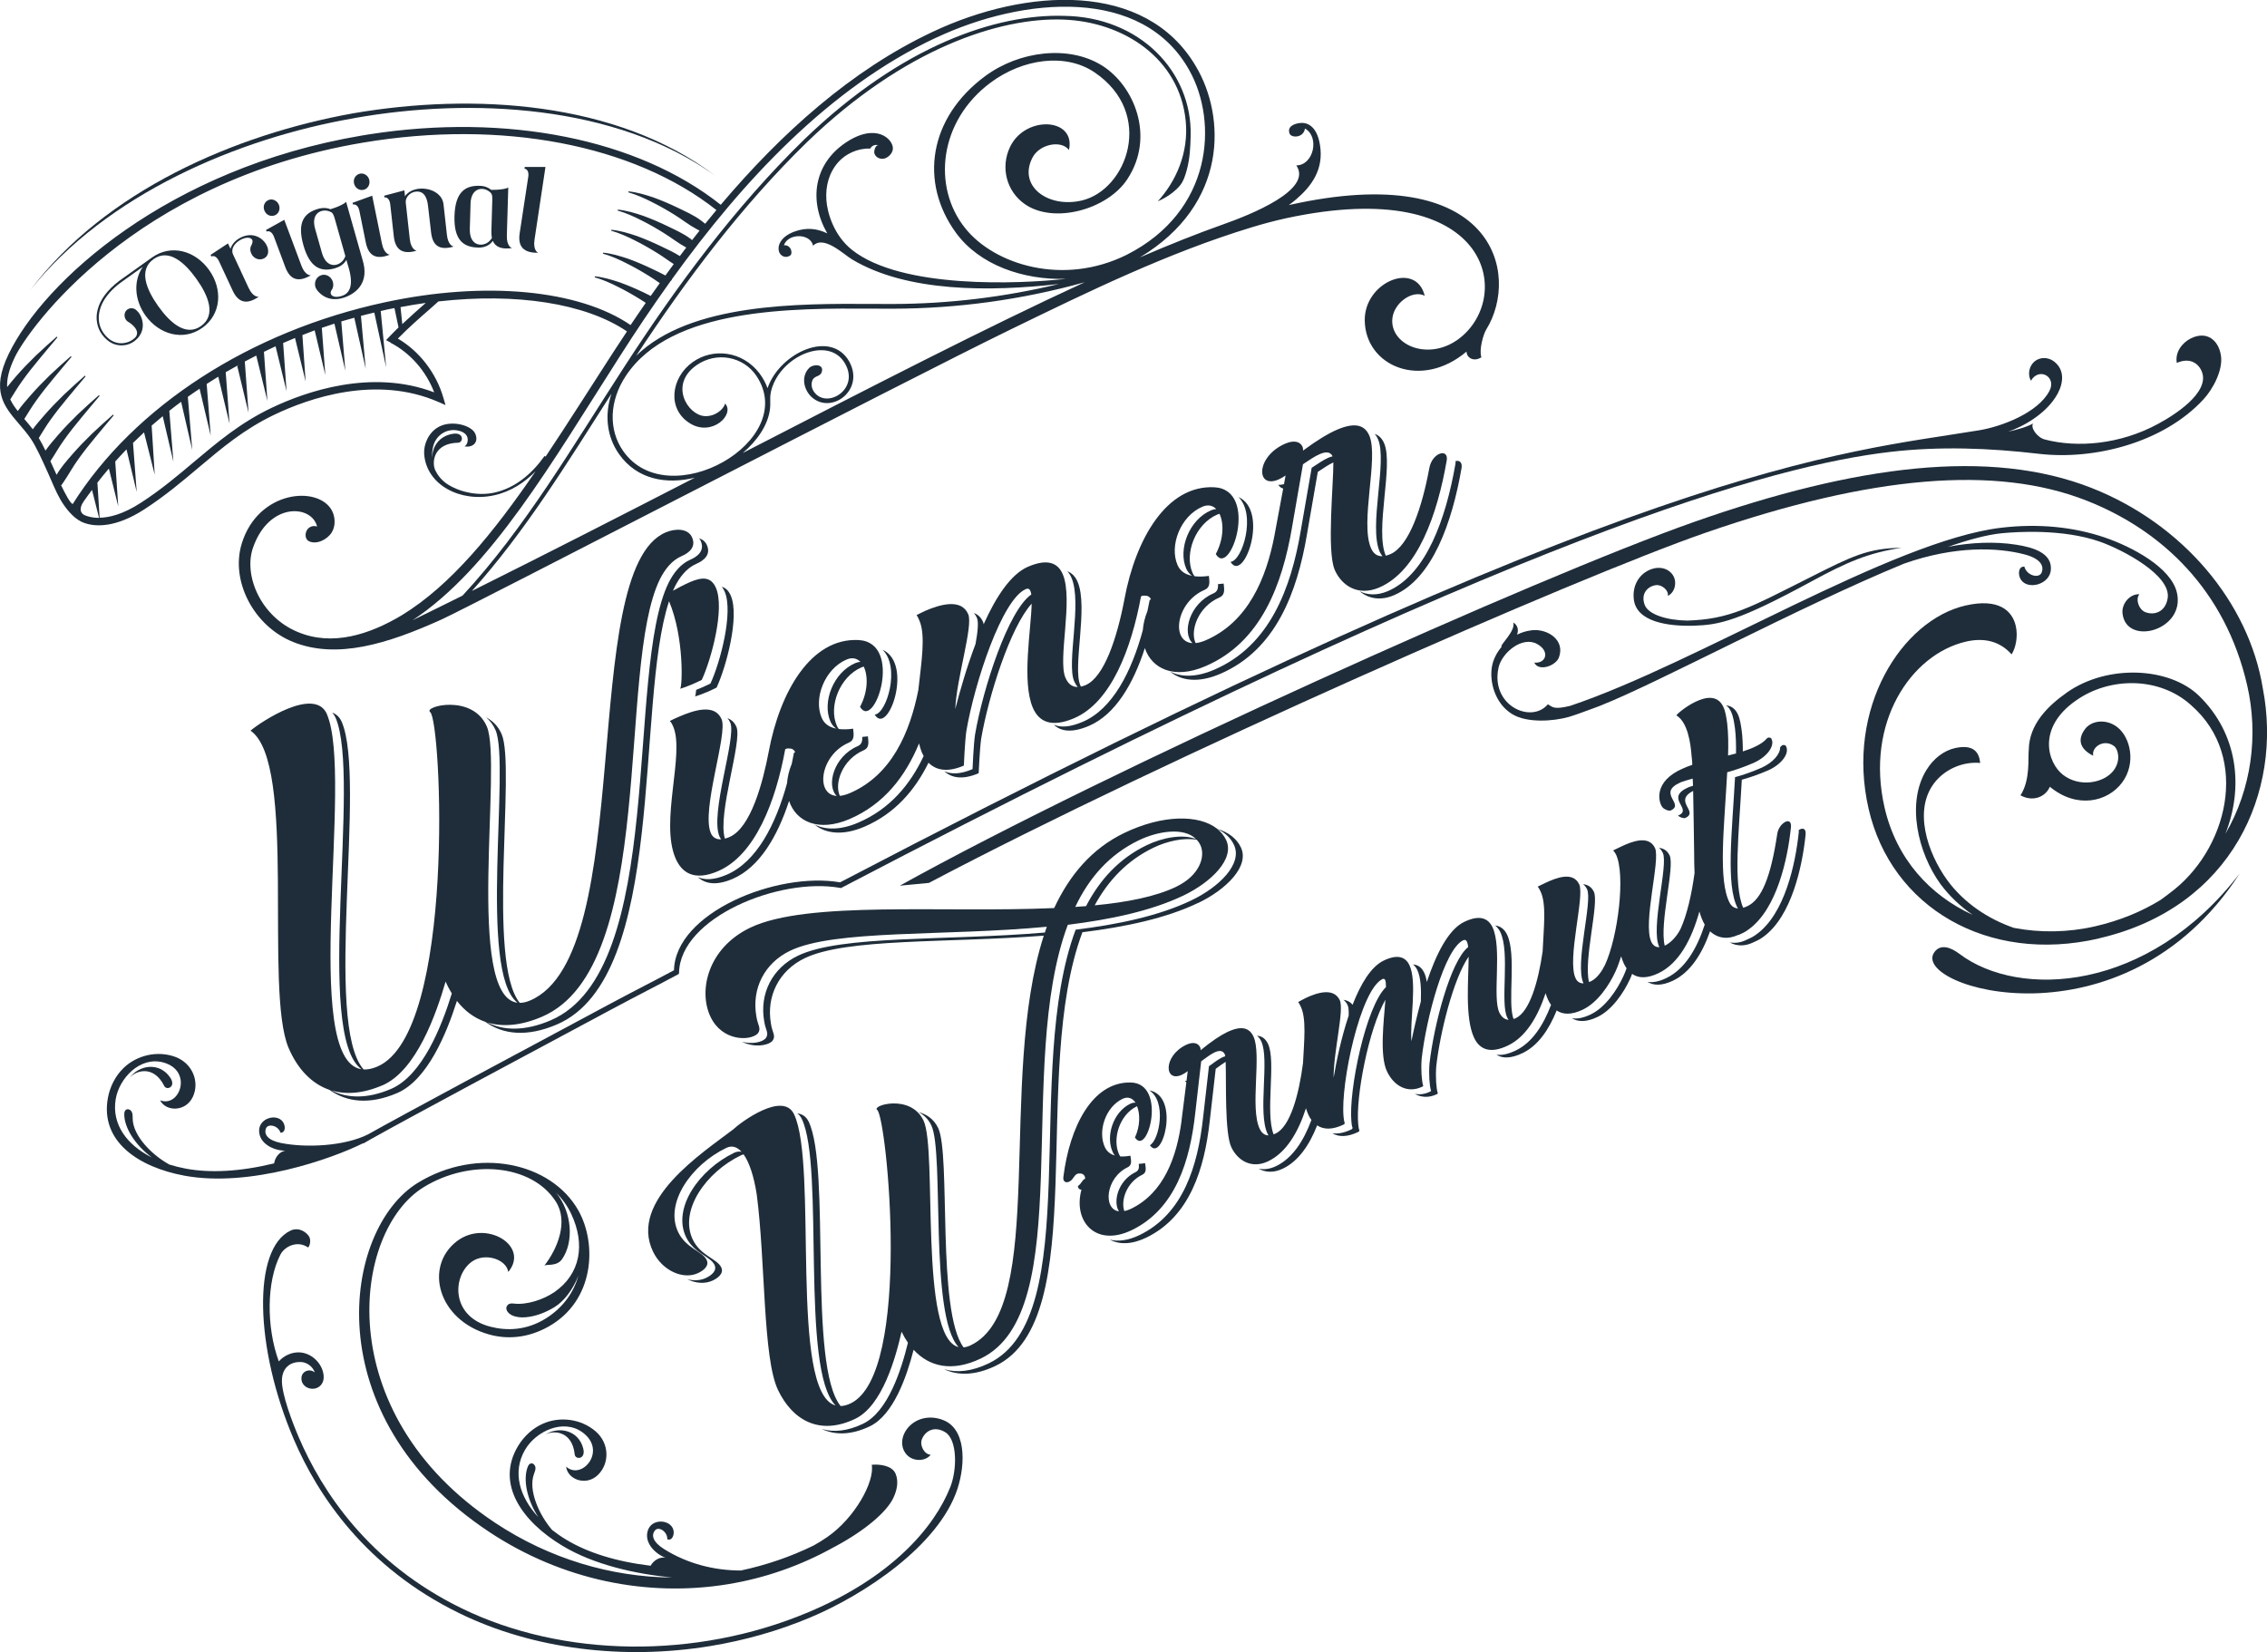 <?xml version="1.0" encoding="UTF-8"?>
<svg xmlns="http://www.w3.org/2000/svg" id="Ebene_1" viewBox="0 0 399.15 290.9">
  <defs>
    <style>.cls-1{fill:#1f2d3a;}</style>
  </defs>
  <path class="cls-1" d="M102.69,255.07c-.81-3.25-4.39-4.04-6.85-2.35,1.34-.92,4.91-.93,5.35,3.4,.1,.94,1.99,.91,1.5-1.05Z"></path>
  <path class="cls-1" d="M117.5,271.05c.84,.34,1.31-.83,1.05-1.7-.52-1.77-3.69-2.02-4.45,.05-.79,2.16,1.18,4.18,3.08,4.91-.98-.2-2.05,.39-2.63,1.4-6.14-.74-11.12-2.33-14.86-4.59-.88-.53-1.7-1.1-2.48-1.71-2.23-2.57-4.28-7-3.18-9.89,.14-.37,.3-.76,.24-1.15s-.43-.77-.81-.67c-.28,.07-.45,.35-.55,.62-.84,2.18-.16,5.7,1.86,8.83-3.29-3.59-4.6-7.91-2.34-11.83,1.88-3.26,6.69-5.57,10.1-3.12,4.47,3.22-.09,8.56-2.85,6.06,.23,2.23,3.48,3.52,5.6,1.46,2.08-2.03,2.05-5.59-.45-7.71-2.51-2.14-6.16-2.64-9.18-1.34-1.74,.75-3.34,2.15-4.43,3.95-4.04,6.71,.78,13.35,7.78,17.56,5.64,3.4,12.94,4.98,19.35,5.61-10.78-.1-21.61-3.3-31.17-9.64-29.3-19.43-25.13-51.42-12.57-59.11,8.14-4.99,19.02-4.06,23.25,2.54,2.26,3.53,.31,8.31-2.03,11.3,.29-.33,2.18,.21,3.13-1.15,2.09-2.99,1.81-8.21-1.04-11.71,1.08,1.07,1.98,2.31,2.64,3.71,2.59,5.46,1.57,10.65-2.91,13.77-1.92,1.33-4.91,2.34-7.24,2.04-.35-.05-.75-.02-1,.24-.69,.71,.12,1.55,.74,1.83,.74,.34,1.55,.41,2.35,.35,1.82-.14,3.65-.87,5.19-1.83,1.6-.99,3.19-3.03,4.15-5.5-.82,2.91-2.66,5.6-5.71,7.52-3.47,2.18-6.95,2.19-9.74,1.48-7.12-1.8-6.75-9.03-3.29-11.48,2.29-1.62,6.05-.43,6.39,1.83,3.85-4.62-3.98-9.33-9.07-5.4-5.79,4.47-3.32,13.89,5.71,16.41,3.08,.86,6.74,.7,10.48-1.41,8.08-4.56,8.53-14.55,5.23-20.42-4.79-8.5-17.8-11.31-28.3-4.86-13.2,8.11-18.16,41.06,12.57,61.44,12.81,8.49,27.82,11.56,42.08,9.22,6.45-1.06,12.74-3.24,18.61-6.51,.08-.04,.17-.08,.25-.13,5.36-2.87,9.02-6.08,10.19-8.45,.67-1.35,1.03-2.96,.45-4.35-.61-1.47-2.83-1.72-4.2-1.59,.52,2.99-2.95,9.35-7.85,12.74-.77,.53-1.56,1.02-2.37,1.47-4.12,2.02-8.43,3.47-12.82,4.41-4.72,0-9.42-1.2-13.51-3.76-2.01-1.26-2.32-2.47-1.6-3.32,.63-.74,2.21,.22,2.15,1.6Z"></path>
  <path class="cls-1" d="M165.81,249.96c-5.13-1.7-8.62,3.45-6.17,6.19,1.07,1.2,3.23,1.27,4.23,.02-1.12-.05-1.96-1.63-1.57-2.68,.53-1.46,2.18-2.51,4.16-1.27,2.09,1.31,2.09,6.53,.85,9.66-2.83,7.12-10.33,15.88-25.09,22.06-19.71,8.26-43.06,7.98-60.93-.73-16.33-7.96-24.6-20.54-28.73-30.22-.99-2.32-3.03-7.53-2.92-10.05,.08-2,1.38-3.19,3.38-3.1,1.05,.04,2.09,.85,2.41,1.85-.77-.73-2.3-.37-2.36,.98-.05,1.12,.9,1.84,1.87,1.88,1.1,.05,2-.76,2.05-1.91,.09-2.14-1.87-4.4-4.28-4.5-1.3-.05-2.68,.52-3.62,1.59-2.24-6.11-2.14-14.14,.28-18.8,.78-1.5,3.02-2.53,4.84-1.28,.16,.11,.8-1.25,.05-2.14-.64-.77-1.83-1.42-3.11-.81-6.76,3.22-6.3,20.71,.59,36.78,4.21,9.83,12.62,22.54,29.15,30.6,13.01,6.35,28.89,8.28,44.2,5.77,6-.99,11.91-2.65,17.53-5.01,9.58-4.01,22.65-12.69,25.94-22.61,1.53-4.62,1.5-10.85-2.72-12.25Z"></path>
  <path class="cls-1" d="M154.01,125.84c2.35,3.88,6.87-9,1.38-11.42,3.17,3.02,.75,11.2-1.38,11.42Z"></path>
  <path class="cls-1" d="M216.66,98.94c2.35,3.88,6.87-9,1.38-11.42,3.17,3.02,.75,11.2-1.38,11.42Z"></path>
  <path class="cls-1" d="M245.44,104.81c6.77-2.91,10.24-12.85,11.89-22.36,.18-1.04-.37-1.43-1.05-1.26,.02,.15,0,.33-.03,.54-1.65,9.51-5.11,19.45-11.89,22.36-1.89,.81-3.6,.71-4.99,.01,1.52,1.29,3.65,1.75,6.07,.71Z"></path>
  <path class="cls-1" d="M122.57,121.49c-.05,.7-.13,1.12-.22,1.15,0,0,1.38-.34,3.82-1.56,1.69-3.63,4.08-12.51,2.5-16.19-.39-.9-.92-1.38-1.58-1.56,.19,.23,.35,.5,.5,.84,1.58,3.68-.81,12.56-2.5,16.19-1.04,.52-1.89,.88-2.52,1.12Z"></path>
  <path class="cls-1" d="M57.58,125.78c-2.14-4.98-11.65,1.33-13.47,2.88,8.26,5.68,2.35,45.72,6.71,55.89,1.53,3.57,3.96,6.26,7.2,7.37,3.01,2.15,7.01,2.66,11.9,.56,5.36-2.3,8.71-10.51,10.53-16.23,1.33,1.72,3.01,3,5.01,3.69,3.1,2.23,7.33,2.72,12.61,.45,19.48-8.36,13.71-56.39,19.73-74.52,2.7,6.41,2.35,15.24,1.94,15.41,0,0,1.38-.34,3.82-1.56,1.69-3.63,4.08-12.51,2.5-16.19-.87-2.02-2.45-1.94-4.55-1.04-1.06,.46-2.19,1.06-3.02,1.53,.11-.25,.22-.49,.33-.72,.83-1.64,2.04-3.27,3.81-4.03,1.21-.52,2.59-1.54,1.84-3.27-.27-.63-.77-1.02-1.38-1.21,.12,.14,.22,.31,.3,.49,.74,1.73-.63,2.75-1.84,3.27-1.77,.76-2.98,2.39-3.81,4.03-7.72,15.61-.28,68.29-20.77,77.08-4.53,1.94-8.27,1.85-11.2,.38,2.67,.82,5.9,.61,9.67-1.01,20.48-8.8,13.05-61.47,20.77-77.08,.83-1.64,2.04-3.27,3.81-4.03,1.21-.52,2.59-1.54,1.84-3.27-.71-1.66-2.99-1.62-4.68-.89-15.56,6.68-4.88,74.27-23.83,82.41-.67,.29-1.28,.42-1.84,.42-5.87-7.22-.67-41.45-3.18-47.3-.62-1.44-1.61-2.38-2.74-2.97,.67,.56,1.25,1.3,1.66,2.25,2.61,6.07-3.09,42.65,3.87,48-9.27-1.07-2.62-42.17-5.4-48.63-2.51-5.84-11.26-3.54-9.98-2.55,2,1.53,4.57,56.46-9.3,62.42-.9,.39-1.7,.54-2.42,.51-7.15-8.13,.55-50.97-3.85-61.2-.37-.85-.95-1.37-1.67-1.64,.23,.25,.43,.56,.59,.92,4.54,10.56-3.81,55.83,4.56,61.88-10.86-1.63-1.31-51.38-6.09-62.51Zm9.73,65.35c6.05-2.6,9.53-12.72,11.15-18.29,.32,.75,.69,1.45,1.09,2.1-1.77,5.72-5.16,14.43-10.71,16.81-4.18,1.79-7.7,1.66-10.52,.25,2.53,.78,5.54,.6,8.99-.88Z"></path>
  <path class="cls-1" d="M234.96,100.26c1.27,2.96,4.24,4.76,7.87,3.2,6.77-2.91,10.24-12.85,11.89-22.36,.39-2.22-2.54-1.47-3.06,1.32-1.26,6.86-3.55,13.74-6.86,15.16-.29,.13-.56,.21-.81,.27,0,0,0,0,0,0-1.95-4.54,1.39-15.89-.28-19.78-.34-.8-.87-1.39-1.66-1.66,.23,.26,.43,.58,.58,.94,1.67,3.89-1.67,15.24,.28,19.78,.14,.32,.31,.59,.51,.81-1,.04-1.64-.51-2.04-1.44-1.95-4.54,1.39-15.89-.28-19.78-.74-1.73-2.32-2.51-5.7-1.05-1.53,.66-3.51,1.85-5.97,3.67-.01-.25,0-.43-.09-.65-.37-.87-1.41-1.27-3.02-.58-5.24,2.25-5.23,8.06-1.2,6.32,.4-.17,.86-.45,1.23-.7l-.28,1.53c-.38,.1-.72,.14-1,.1,.18,.33,.47,.56,.86,.67l-1.51,8.1c0,.05,0,.09-.02,.14-1.47,7.65-4.69,15.29-12.14,18.49-.66,.28-1.24,.43-1.75,.48-1.03-2.2,.45-6.42,4.18-8.02,.97-.42,.9-1.24,.76-2.46-.36,.05-.69,.08-1,.1,.04,.78-.1,1.33-.83,1.64-4.2,1.81-5.55,6.95-3.66,8.75-3.85-.23-2.92-7.22,2.13-9.38,.97-.42,.9-1.24,.76-2.46-1,.14-1.82,.14-2.53,.06-.14-.19-.27-.39-.36-.62-1.46-3.39,.51-8.59,4.38-10.25,.13-.05,.25-.09,.37-.13,.81,1.67,.74,4.51-.65,7.09,2.55,4.37,7.73-11.35-.27-11.76-8.39-.41-13.85,9.11-15.81,19.69,0,0,0,0,0,.01-1.29,6.78-3.55,13.73-6.86,15.15-.29,.12-.55,.2-.8,.25-.03-.07-.07-.14-.11-.21-1.39-3.24,1.44-13.77-.48-18.24-.38-.89-.96-1.54-1.81-1.86,.3,.31,.54,.7,.73,1.14,1.92,4.47-.91,15,.48,18.24,.17,.39,.38,.73,.63,1-1.05,.02-1.74-.63-2.17-1.63-1.39-3.24,1.44-13.77-.48-18.24-.84-1.95-2.63-2.8-6.1-1.31-3.07,1.32-5.7,5.4-7.82,10.13-.03-.15-.06-.3-.11-.41-.35-.82-.92-1.31-1.61-1.56,.21,.23,.39,.51,.53,.84,.33,.77,.14,2.48-.24,4.6-1.56,4.11-2.77,8.34-3.57,11.46,.23-5.48,3.18-14.61,2.28-16.7-1.21-2.81-4.94-1.72-7.52-.61-.65,.28-1.18,.59-1.58,.77,.2,.25,.36,.61,.51,.97,1.13,2.64,.33,7.39-.19,12.21-1.5,7.54-4.73,15.02-12.07,18.17-.66,.28-1.24,.43-1.75,.48-1.03-2.2,.45-6.42,4.18-8.02,.97-.42,.9-1.24,.76-2.46-.36,.05-.69,.08-1,.1,.04,.78-.1,1.33-.83,1.64-4.2,1.81-5.55,6.95-3.66,8.75-3.85-.23-2.92-7.22,2.13-9.38,.97-.42,.9-1.24,.76-2.46-1,.14-1.82,.14-2.53,.06-.14-.19-.27-.39-.36-.62-1.46-3.39,.51-8.59,4.38-10.25,.13-.05,.25-.09,.37-.13,.81,1.67,.74,4.51-.65,7.09,2.55,4.37,7.73-11.35-.27-11.76-8.39-.41-13.85,9.11-15.81,19.69,0,0,0,0,0,0-1.03,5.39-3.13,13.38-6.92,15.01-.28,.12-.54,.2-.79,.27-1.35-4.41,3.11-17.16,2.03-19.68-.35-.81-.91-1.29-1.58-1.53,.2,.22,.37,.49,.5,.81,1.11,2.6-3.64,16-1.9,20.04,.08,.18,.18,.33,.29,.48-.91,.05-1.5-.36-1.82-1.1-1.73-4.04,3.02-17.44,1.9-20.04-1.21-2.81-4.88-1.58-7.46-.47-1.53,.66-1.66,.8-1.66,.8,.28,.22,.44,.58,.59,.94,2.08,4.83-2.37,16.73,.42,23.22,1.12,2.6,3.35,4.03,7.47,2.26,6.57-2.82,10.17-12.32,11.84-21.47,.04-.02,.07-.05,.11-.06,.32-.14,.55-.06,.74-.06,.44,0,.78,.29,.91,.65-.04,.01-.07,.02-.12,.04-.04,.02-.07,.03-.1,.05-.12,.65-.25,1.29-.39,1.94-.48,1.18-.75,2.33-.83,3.42-1.98,7.26-5.35,13.85-10.64,16.12-2.17,.93-3.82,.97-5.06,.42,1.3,1.2,3.26,1.54,6.14,.3,4.69-2.02,7.87-7.45,9.92-13.72,1.2,3.62,5.14,5.55,10.65,3.19,6.1-2.62,9.85-7.55,12.23-13.31,.14,.56,.3,1.11,.51,1.61,.09,.21,.19,.41,.3,.61-2.39,5.07-5.98,9.35-11.51,11.72-3.16,1.36-5.81,1.3-7.72,.32,1.92,1.62,4.98,2.04,8.8,.4,5.36-2.3,8.89-6.4,11.29-11.27,1.29,1.31,3.29,1.77,6.22,.51,0,0,.18-4.26,.44-6.08,1.47-8.58,6.28-23.2,10.47-25,.4-.17,.66-.03,.81,.33,.07,.16,.12,.37,.16,.62-4.05,2.77-8.5,16.48-9.91,24.67-.27,1.82-.44,6.08-.44,6.08-2.12,.91-3.75,.93-4.98,.37,1.29,1.19,3.25,1.56,6.06,.35,0,0,.18-4.26,.44-6.08,1.29-7.52,5.14-19.67,8.89-23.77-.1,4.54-1.77,13.73,.21,18.33,1.05,2.45,3.25,3.56,7.28,1.83,6.49-2.79,10.05-12.19,11.76-21.43,.04-.02,.07-.05,.11-.07,.32-.14,.55-.06,.74-.06,.44,0,.78,.29,.91,.65-.04,.01-.07,.02-.12,.04-.04,.02-.07,.04-.11,.05-.12,.66-.25,1.31-.4,1.97-.47,1.15-.73,2.29-.81,3.36-1.99,7.31-5.32,13.87-10.56,16.12-2.23,.96-3.89,1.05-5.11,.52,1.25,1.21,3.23,1.47,6.2,.2,4.65-2,7.79-7.4,9.83-13.69,1.2,3.62,5.14,5.56,10.65,3.19,9.84-4.22,13.56-14.45,15.27-24.49,0,0,0-.01,0-.02l1.92-11.06c1.12-.74,2.07-1.4,2.96-1.78,1.01-.44,1.84-.46,2.26,.39-.23,.05-.47,.13-.73,.24-.89,.38-1.84,1.05-2.96,1.78l-1.92,11.06s0,.01,0,.02c-1.7,10.04-5.43,20.27-15.27,24.49-3.16,1.36-5.81,1.3-7.72,.32,1.92,1.62,4.98,2.04,8.8,.4,9.84-4.22,13.56-14.45,15.27-24.49,0,0,0-.01,0-.02l1.92-11.06c1.03-.68,1.91-1.28,2.74-1.67,.03,3.65-1.17,15.63,.22,18.86Zm-85.91,15.88c1-.43,1.84-.22,2.44,.41-.29,.01-.59,.08-.91,.22-3.87,1.66-5.84,6.86-4.38,10.25,.22,.52,.56,.95,1.03,1.28-1.35-.26-2.15-.95-2.56-1.91-1.46-3.39,.51-8.59,4.38-10.25Zm62.65-26.91c1-.43,1.84-.22,2.44,.41-.29,.01-.59,.08-.91,.22-3.87,1.66-5.84,6.86-4.38,10.25,.22,.52,.56,.95,1.03,1.28-1.35-.26-2.15-.95-2.56-1.91-1.46-3.39,.51-8.59,4.38-10.25Z"></path>
  <path class="cls-1" d="M202.47,201.66c2.17,3.26,5.41-8.67-.12-9.66,3.09,1.94,1.79,8.71,.12,9.66Z"></path>
  <path class="cls-1" d="M316.71,146.15c0,.12,0,.25,0,.4-.58,5.62-2.48,14.34-7.39,17.93-.74,.57-1.28,.76-1.85,1.03-1,.48-2.01,.62-2.93,.43,1.21,.69,2.67,.72,4.13,.02,.57-.27,1.11-.46,1.85-1.03,4.91-3.59,6.81-12.31,7.39-17.93,.12-1.16-.53-1.28-1.18-.85Z"></path>
  <path class="cls-1" d="M211,158.99c4.88-2.35,9.08-6.46,7.47-9.8-.75-1.56-2.21-2.65-4.15-3.24-3.23-2.57-9.67-2.49-16.34,.71-5.77,2.77-9.68,7.47-12.37,13.24-19.41,.87-43.51-1.35-53.53,3.46-7.48,3.6-9.17,11.13-6.97,15.71,2.06,4.29,6.89,4.27,8.29,2.95,.73-.93,0-1.45-.23-3.07-.85-4.86,1.43-9.36,5.94-11.53,7.86-3.78,27.2-2.52,45.2-4.23-.12,.33-.22,.68-.34,1.02-17.49,1.48-35.87,.42-43.48,4.08-4.5,2.16-6.79,6.66-5.94,11.52,.23,1.62,.95,2.14,.23,3.07-.73,.69-2.41,1.02-4.14,.56,2.1,1.04,4.43,.74,5.33-.11,.73-.93,0-1.45-.23-3.07-.85-4.86,1.43-9.36,5.94-11.53,7.41-3.56,25.03-2.65,42.1-3.97-8.18,25.38,.69,65.62-12.85,72.12-.45,.22-.88,.34-1.27,.38-4.76-6.37-2.22-33.95-4.48-38.64-.78-1.62-2.1-2.44-3.46-2.79,.91,.46,1.72,1.2,2.26,2.34,2.31,4.8-.4,33.51,4.8,39.04-7.04-1.71-3.69-34.73-6.18-39.9-2.28-4.76-9.23-2.64-8.15-1.86,1.68,1.22,6.23,46.43-4.68,51.67-.64,.31-1.22,.45-1.76,.47-5.79-7.18-1.67-41.86-5.63-50.09-.44-.91-1.14-1.34-2-1.45,.32,.23,.59,.56,.8,1,4.02,8.37-.31,44.15,5.94,50.44-8.25-2.29-3.03-42.38-7.32-51.3-1.95-4.05-9.33,1.38-10.72,2.7-5.37,4.1-18.41,12.53-14.1,21.51,1.64,3.4,5.37,5.01,7.97,3.76,.89-.43,1.98-1.24,1.47-2.3-.73-1.53-3.62-2.02-5.01-4.89-2.45-5.11,2.33-11.89,8.48-14.84,.97-.47,1.88-.19,2.67,.69-.42-.09-.85-.04-1.29,.17-6.15,2.96-10.93,9.73-8.48,14.84,1.38,2.88,4.27,3.37,5.01,4.89,.51,1.06-.58,1.87-1.47,2.3-1,.48-2.18,.54-3.34,.23,1.51,.75,3.18,.87,4.53,.22,.89-.43,1.98-1.24,1.47-2.3-.73-1.53-3.62-2.02-5.01-4.89-2.45-5.11,2.33-11.89,8.48-14.84,.16-.08,.31-.13,.47-.16,1.01,1.41,1.81,3.85,2.31,7.05,1.55,11.83,1.05,28.83,3.76,34.47,2.51,5.22,7.24,8.08,13.58,5.04,4.76-2.29,7.11-10.71,8.16-15.34,.33,.69,.71,1.34,1.12,1.94-1.16,4.75-3.5,12.15-7.91,14.27-2.74,1.32-5.18,1.53-7.27,.92,2.33,1.1,5.18,1.1,8.47-.47,4.17-2.01,6.49-8.73,7.71-13.48,2.73,2.97,6.74,3.98,11.85,1.53,17.06-8.2,6-51.52,15.3-76.36,7.51-.94,14.68-2.43,20.39-5.17,4.88-2.35,9.08-6.46,7.47-9.8-.36-.75-.9-1.39-1.56-1.92,1.34,.63,2.36,1.56,2.94,2.78,1.61,3.35-2.58,7.46-7.47,9.8-5.71,2.74-12.87,4.24-20.39,5.17-9.29,24.84,1.76,68.16-15.3,76.36-3.01,1.45-5.64,1.69-7.85,1.04,2.43,1.15,5.47,1.12,9.04-.59,17.06-8.2,6-51.52,15.3-76.36,7.51-.94,14.68-2.43,20.39-5.17Zm-10.45-11.04c3.3-1.59,7.91-2.34,10.05-.19-2.39-.96-5.96-.25-8.68,1.06-4.85,2.33-8.27,6.07-10.7,10.74-.63,.05-1.26,.1-1.9,.14,2.44-5.15,6.02-9.25,11.22-11.75Zm6.59,8.18c-3.66,1.76-8.69,2.75-14.4,3.29,2.4-4.4,5.73-7.93,10.38-10.16,2.32-1.12,5.29-1.81,7.6-1.38,.24,.26,.45,.55,.61,.88,.99,2.05-.13,5.41-4.19,7.36Z"></path>
  <path class="cls-1" d="M306.09,164.65c.57-.27,1.11-.46,1.85-1.03,4.91-3.59,6.81-12.31,7.39-17.93,.22-2.13-2.16-.77-2.41,1.16-1.13,7.55-2.75,11.51-5.22,12.7-.27,.13-.53,.23-.78,.3-1.8-4.2-.74-13.23-.24-22.55,1.38-.38,2.92-.9,4.67-1.66,2.37-1.07,3.67-2.92,3.17-4.12l-.08-.18c-.18-.2-.58-.23-.78,.01-.07,.08-.15,.16-.23,.24,.02,1.17-1.22,2.67-3.27,3.6-1.74,.76-3.28,1.29-4.67,1.66-.52,9.64-1.64,19,.43,22.99,.03,.05,.06,.08,.09,.13-.59-.04-1.11-.32-1.47-.99-2.07-3.99-.95-13.35-.43-22.99,1.38-.38,2.92-.9,4.67-1.66,2.37-1.07,3.67-2.92,3.17-4.12l-.08-.18c-.18-.2-.58-.23-.78,.01-.87,1.02-2.56,1.75-4.23,2.28,0-1.25-.05-2.53-.2-3.67-.14-.94-.27-2.04-.7-2.92-.48-1-1.2-1.43-2.03-1.52,.33,.24,.61,.59,.84,1.07,.42,.88,.56,1.97,.7,2.92,.18,1.39,.21,2.97,.19,4.48-.5,.14-.98,.26-1.4,.36,.06-1.83,.06-3.93-.16-5.7-.14-.94-.27-2.04-.7-2.92-.99-2.05-3.02-1.73-4.86-.85-1.84,.88-3.42,2.3-3.37,2.41,1.99,1.21,2.5,4.87,2.67,7.17,0,0,.16,1.3,.11,1.54-.54,.18-1.07,.37-1.58,.61-5.38,2.29-4.35,6.06-3.64,6.88,.32,.35,1.02,.66,1.43,.54,2.56-1.16-2.55-3.04,1.75-4.96,.66-.25,1.42-.46,2.11-.65,.02,.11,.05,.57,.07,1.25-.27,.09-.55,.17-.8,.27-4.31,1.92,.81,3.8-1.75,4.96-.04,.01-.08,.02-.12,.02,.35,.3,.95,.54,1.31,.43,2.48-1.12-2.2-2.91,1.38-4.77,.08,3.27,.15,9.07,.15,9.07l.03,2.01c0,.95,.01,2.14,.07,3.42,0,.03-.01,.06-.02,.09-.48,3.55-1.3,7.2-2.44,9.7-.66,1.34-1.75,2.48-2.79,2.97-.98-3.91,1.81-13.91,.86-15.9-.42-.87-1.1-1.25-1.89-1.33,.27,.21,.51,.5,.69,.88,1.02,2.11-2.21,13.27-.63,16.56,0,.02,.02,.03,.03,.05-.58,.03-1.09-.24-1.41-.91-1.58-3.29,1.64-14.45,.63-16.56-1.1-2.29-4-1.18-6.03-.21l-1.33,.64c.18,.21,.35,.41,.49,.7,1.72,3.58,.36,14.57-1.95,19.51-.51,1.04-1.38,2.33-2.46,2.84-.11,.05-.22,.09-.33,.13-.99-3.9,1.81-13.91,.85-15.9-.42-.87-1.1-1.25-1.89-1.33,.27,.21,.51,.5,.69,.88,1.02,2.11-2.21,13.27-.63,16.56,0,0,0,.01,.01,.02-.66,.02-1.12-.31-1.39-.88-1.58-3.29,1.64-14.45,.63-16.56-1.1-2.29-4-1.18-6.03-.21l-1.27,.61c.2,.26,.35,.56,.49,.85,1.08,2.24,.55,6.42,.37,10.58-.77,5.32-2.26,10.56-4.72,11.74-.14,.07-.26,.11-.39,.15-1.13-2.81,.57-11.29-1.15-14.86-.43-.9-1.11-1.5-2.11-1.61,.38,.28,.68,.68,.92,1.16,1.75,3.64-.06,12.39,1.21,15.03,.07,.16,.16,.29,.25,.42-.74-.04-1.27-.54-1.63-1.28-1.27-2.64,.54-11.39-1.21-15.03-.76-1.58-2.25-2.24-4.98-.93-2.82,1.35-4.99,5.8-6.58,10.58-.1-.63-.25-1.21-.48-1.67-.39-.81-1.01-1.35-1.95-1.42,.31,.24,.56,.57,.75,.97,.62,1.3,.71,3.34,.63,5.54-.71,2.58-1.26,5.06-1.66,7.01-.29-3.69,1.05-10.48-.36-13.41-.68-1.41-2.04-1.98-4.52-.79-2.25,1.08-4.07,4.15-5.48,7.79-.42-.53-.98-.8-1.62-.88,.29,.22,.55,.52,.74,.92,.18,.37,.22,1.03,.19,1.87-1.27,3.78-2.14,7.88-2.65,10.94-.03-4.61,1.9-11.97,1.08-13.67-1.1-2.29-4.06-1.3-6.09-.33-.51,.24-.92,.52-1.24,.67,.18,.2,.32,.5,.46,.79,1.02,2.13,.6,6,.4,9.95-.72,5.6-2.25,11.17-4.81,12.4-.13,.06-.25,.11-.37,.15-1.51-3.9,.49-12.87-.99-15.95-.39-.81-.99-1.35-1.93-1.42,.31,.24,.55,.57,.74,.97,1.52,3.17-.66,12.6,1.12,16.3,.05,.1,.11,.19,.17,.28-.72,0-1.21-.44-1.55-1.14-1.78-3.7,.4-13.13-1.12-16.3-.68-1.41-1.98-2.01-4.64-.73-1.2,.58-2.74,1.61-4.64,3.17-.02-.21-.01-.35-.1-.53-.34-.7-1.19-1.02-2.46-.41-4.12,1.98-3.85,6.77-.68,5.24,.32-.15,.67-.39,.96-.61l-.21,1.69c-.09,.02-.19,.05-.27,.06,.07,.09,.15,.16,.24,.22l-.84,6.65s0,.07,0,.1c-.84,6.34-3.09,12.73-8.95,15.54-.41,.2-.78,.31-1.13,.38-.66-1.86,.38-5.06,3.15-6.39,.76-.37,.67-1.04,.5-2.05-.4,.07-.76,.11-1.11,.13,.08,.69,.02,1.18-.59,1.47-3.03,1.46-4,5.17-2.9,6.89-2.85-.37-2.35-5.89,1.52-7.75,.76-.37,.67-1.04,.5-2.05-.68,.12-1.26,.16-1.78,.13-.06-.09-.12-.17-.17-.26-1.33-2.76,.03-7.09,3.07-8.56,.02,0,.03-.01,.05-.02,.56,1.39,.55,3.52-.37,5.5,2.25,3.54,5.72-9.54-.75-9.68-6.78-.14-10.75,7.84-11.85,16.61-.04,.24-.02,.44,.06,.62,.28,.59,1.1,.34,1.53-.23,.39-.48,.44-.72,.82-.9,.25-.12,.44-.07,.59-.07,.51,0,.86,.44,.83,.92-.01,0-.03,0-.04,.01-.38,.18-.42,.42-.82,.9-.12,.15-.26,.28-.42,.38,0,.11,.04,.21,.08,.3,.12,.24,.32,.33,.55,.33-1.51,5.6,2.51,10.17,8.83,7.14,7.74-3.72,10.28-12.24,11.2-20.56l1.05-9.18c.87-.63,1.61-1.21,2.3-1.54,.82-.4,1.51-.44,1.87,.33,.03,.06,.05,.17,.07,.32-.18,.05-.37,.12-.57,.22-.7,.34-1.44,.91-2.3,1.54l-1.05,9.18c-.92,8.32-3.46,16.84-11.2,20.56-1.99,.96-3.76,1.15-5.2,.8,1.6,.86,3.8,.89,6.39-.35,7.74-3.72,10.28-12.24,11.2-20.56l1.05-9.18c.64-.47,1.21-.9,1.75-1.23,.13,3.46-.2,12.56,1.01,15.06,1.16,2.41,3.63,3.82,6.48,2.45,3.16-1.52,5.27-5.06,6.65-9.33,.13,.43,.28,.84,.46,1.22,.15,.31,.32,.59,.5,.84-1.38,3.73-3.37,6.76-6.23,8.13-1.11,.53-2.16,.64-3.09,.44,1.2,.67,2.68,.78,4.29,0,2.73-1.31,4.67-4.13,6.04-7.62,1.16,.78,2.72,.79,4.68-.15,.13-.06,.16-.15,.17-.3-.11-.23-.16-.65-.2-1.06-.56-5.87,2.98-22.39,6.85-24.25,.19-.09,.37-.04,.46,.14,.12,.24,.16,.7,.16,1.27-3.56,3.43-6.61,18.21-6.09,23.69,.04,.41,.08,.83,.2,1.06,0,.15-.04,.24-.17,.3-1.31,.63-2.45,.84-3.4,.68,1.15,.71,2.69,.69,4.6-.23,.13-.06,.16-.15,.17-.3-.11-.23-.16-.65-.2-1.06-.46-4.8,1.83-16.72,4.79-21.92-.3,3.91-1.05,9.88,.29,12.66,1.21,2.52,3.6,3.91,6.2,2.66q.19-.09,.16-.15c-.27-.88-.42-2.83-.27-4.78,.8-7.1,4.01-19.27,7.31-20.85,.32-.15,.53-.04,.67,.26,.1,.21,.17,.54,.21,.93-3.12,2.48-6.05,13.78-6.81,20.53-.15,1.95,0,3.9,.27,4.78q.03,.06-.16,.15c-.95,.46-1.87,.56-2.71,.39,1.13,.64,2.49,.74,3.9,.06q.19-.09,.16-.15c-.27-.88-.42-2.83-.27-4.78,.67-5.94,3.02-15.4,5.7-19.28,0,3.94-.7,10.81,.98,14.31,.96,2,2.78,2.86,5.95,1.33,3.11-1.49,5.22-4.98,6.62-9.21,.13,.41,.27,.81,.45,1.19,.15,.31,.32,.6,.51,.86-1.39,3.69-3.39,6.68-6.2,8.03-1.39,.67-2.51,.88-3.42,.74,1.05,.69,2.55,.71,4.62-.28,2.67-1.29,4.61-4.06,5.99-7.5,1.08,.73,2.58,.83,4.63-.16,2.54-1.22,4.6-4.23,5.74-6.73,.38-.83,.67-1.69,.99-2.65,.13,.44,.27,.88,.47,1.29,.14,.29,.3,.57,.48,.82-.17,.48-.35,.94-.56,1.39-1.14,2.5-3.21,5.51-5.74,6.73-1.33,.64-2.43,.83-3.34,.67,1.07,.67,2.54,.73,4.53-.22,2.54-1.22,4.6-4.23,5.74-6.73,.13-.28,.23-.56,.34-.85,1.09,.76,2.59,.86,4.66-.13,3.6-1.73,5.83-5.96,7.19-10.86,.25,.87,.55,1.66,.94,2.31-1.38,4.27-3.51,7.85-6.75,9.41-1.33,.64-2.43,.83-3.34,.67,1.07,.67,2.54,.73,4.53-.22,3.05-1.47,5.11-4.74,6.5-8.68,1.33,1.25,3.14,1.5,4.94,.63Zm-111.53,37.41c-1.33-2.76,.03-7.09,3.07-8.56,.97-.46,1.77-.13,2.3,.67-.29-.02-.59,.03-.92,.19-3.04,1.46-4.4,5.8-3.07,8.56,.1,.2,.21,.38,.35,.55-.85-.24-1.4-.74-1.73-1.41Z"></path>
  <path class="cls-1" d="M344.99,167.96c-1.41-1.07-3.27-1.86-4.4-.3-4.48,6.15,33.26,17.83,53.77-13.87-16.12,20.97-38.88,22.11-49.37,14.17Z"></path>
  <path class="cls-1" d="M64.01,201.34c.22-.13,.51-.3,.86-.5,.09-.05,.18-.1,.26-.15,.11-.06,.2-.12,.32-.18,.01,0,.03-.01,.04-.02,6.16-3.46,25.88-14.02,42.03-22.67,5.17-2.77,7.9-4.11,11.8-6.21l.19-.1,.05-.21c.17-9.74,17.72-16.87,28.36-14.95l.16,.03,.14-.08c120.23-62.88,164.74-74.41,184.56-76.72,8.72-1.02,17.48-.69,26.18,.33,9.74,1.14,21.92-1.93,28.98-9.56,1.76-1.9,3.45-5.19,3.11-7.66-.37-2.73-2.46-4.53-5.33-3.09-1.53,.76-2.8,2.46-2.45,4.31,1.8-.81,3.23-.3,3.99,.77,2.59,3.64-3.36,7.83-7.25,9.94-6.8,3.7-14.32,4.24-19.94,2.78-1.41-.33-2.64-2.17-2.09-2.83-1.37,.72-2.9,1.1-4.41,1.44,2.55-.84,6.77-3.14,8.69-6.64,1.1-2.01,1.24-4.26-.56-5.68-1.46-1.15-3.58-.72-4.26,1.08-.27,.71-.25,1.61,.15,2.27,1.39-2.42,4.56-.73,3.26,1.78-2.01,3.88-8.46,6.3-12.34,6.94-25,4.13-58.71,5.41-200.6,79.61-11.17-1.93-29.02,5.36-29.24,15.48-3.87,2.08-6.53,3.38-11.62,6.11-16.32,8.74-36.28,19.43-42.25,22.79-4.08,2.06-10.83,2.42-15.32,1.52-2.32-.47-3.03-1.5-2.66-2.55,.33-.92,2.15-.57,2.57,.74,.91,.02,.93-1.24,.38-1.96-1.11-1.47-4.17-.6-4.15,1.61,.01,2.3,2.58,3.5,4.61,3.52-.98,.15-1.78,1.08-1.97,2.23-6.01,1.46-11.23,1.72-15.52,.93-1-.19-1.97-.43-2.91-.72-2.99-1.62-6.47-5.05-6.47-8.15,0-.4,.01-.82-.18-1.16-.19-.35-.67-.57-1-.34-.24,.16-.3,.48-.3,.77-.02,2.35,1.87,5.41,4.87,7.64-4.37-2.2-7.12-5.8-6.38-10.28,.62-3.71,4.31-7.57,8.36-6.47,5.31,1.44,2.92,8.04-.54,6.67,1,2.01,4.5,2.08,5.76-.6,1.24-2.63-.05-5.95-3.13-7.06-3.1-1.12-6.7-.31-9.06,1.97-1.37,1.32-2.38,3.19-2.76,5.25-1.42,7.71,5.42,12.22,13.45,13.71,11.53,2.14,25.98-2.96,31.5-5.72l.02,.04Z"></path>
  <path class="cls-1" d="M266.24,125.74c2.58,1.6,7.22,1.29,9.99,.5,.92-.26,2.98-1.02,4.33-1.52,.37-.13,.76-.28,1.17-.44,.07-.03,.12-.05,.12-.05,0,0,0,0,0,0,10.22-4.05,34.9-17.37,53.36-24.97,9.07-3.2,16.56-2.86,21.23-1.64,2.75,.71,3.53,1.99,3.02,3.22-.45,1.07-2.61,.54-3.03-1.06-1.08-.08-1.19,1.42-.59,2.32,1.23,1.84,5.1,.83,5.26-1.81,.18-2.91-3.06-3.89-6.08-4.37-3.8-.6-7.94-.4-11.71,.31-.14,.03-.27,.06-.41,.09,3.78-1.31,7.05-2.18,9.55-2.42,2.57-.25,10.7-.81,17.24,1.47,3.95,1.38,12.63,5.9,11.97,9.98-.4,2.47-2.41,3.04-3.94,2.44-1.11-.43-1.78-2.22-1.04-3.15-1.71-.08-3.17,1.7-2.97,3.4,.69,5.82,11.11,2.96,9.58-3.67-1.02-4.45-7.93-8.1-12.76-9.74-5.37-1.82-11.52-2.49-18.19-1.7-19.19,2.28-53.44,23.83-75.87,31.36-3.03,.75-3.12,.15-3.94-.27-2.95,3.5-10.12,.19-8.69-6.43,.58-2.67,4.2-5.65,6.82-4.18,2.3,1.29,1.54,3.47-.52,3.27,.77,1.64,3.78,.57,4.33-.89,1.17-3.1-2.03-5.12-4.75-4.81-.94,.11-1.82,.38-2.62,.78,.34-.87,.09-1.72-.66-2.14,.46,1.52-2.47,4.01-2.06,4.29-.89,1.05-1.48,2.26-1.69,3.44-.48,2.72,.53,6.52,3.53,8.38Z"></path>
  <path class="cls-1" d="M369.54,165.24c23.5-5.41,32.39-25.88,28.88-43.99-2.46-15.25-14.19-29.04-30.14-35.32-17.88-7.04-41.4-4.08-70.01,5.98-27.6,9.71-103.22,43.71-139.84,64.05l5.13-.49c41.6-21.97,114.03-53.81,136.85-61.7,29.11-10.06,51.03-11.9,66.99-5.61,13.22,5.2,24.4,15.73,28.26,32.51,2.02,8.78,.77,18.27-3.83,26.15,3.22-8.12,2.24-17.57-4.62-24.27-5.24-5.11-16.13-5.62-23.26-.63-3.56,2.5-6.66,5.71-6.74,10.05,0,.02,0,.03,0,.05-.18,1.35,.33,5.26-1.46,8.03,2.09,1.16,4.34,.39,5.17-1.51,4.72,3.93,10.17,2.69,12.72-.74,2.5-3.36,1.5-7.93-.85-9.76-1.94-1.51-4.54-1.19-5.68,.34-.97,1.3-1.52,3.21,1.44,4.7-.33-1.58,1.96-3.04,3.7-1.68,.69,.54,1.21,2.51-.09,4.25-1.7,2.27-6.03,3.05-8.94,.78-2.7-2.11-4.6-8.24,2.25-13.04,5.96-4.25,14.78-4.25,20.32,.79,10.6,9.24,6.36,25.71-3.84,33.14-.52,.41-1.04,.79-1.57,1.17-3.31,2.03-7.13,3.62-11.47,4.62-4.79,1.1-9.7,1.17-14.33,.28-4.46-1.54-8.81-4.37-11.77-8.46-3.36-4.65-6.18-12.52-1.92-17.45,1.9-2.19,4.88-3.39,7.76-3.13-.17-1.79-1.07-3.34-4.38-2.63-1.93,.42-3.78,1.77-5.06,3.83-3.6,5.78-1.56,14.63,2.49,20.18,1.6,2.14,3.53,3.92,5.65,5.38-7.51-3.43-13.44-9.83-15.53-18.89-3.45-14.98,4.66-27.01,14.34-29.24,2.94-.68,5.83-.23,8.02,2.25,.71-1.09,1.17-3.15,.73-5.03-.61-2.65-2.98-4.92-8.86-3.57-11.15,2.57-21.13,18.05-17.04,35.81,3.98,17.31,20.9,27.34,40.52,22.82Z"></path>
  <path class="cls-1" d="M294.47,101.16c-2-2.68-7.34-.53-6.81,4.35,.44,4.01,6.05,4.8,10.55,4.67,4.49-.14,7.82-.78,20.83-7.85,6.09-3.31,9.86-4.97,15.75-5.87-5.91,.07-8.75,1.5-16.08,5.2-10.61,5.34-14.12,7.38-21.61,7.62h0c-3.61-.05-6.89-1.07-7.52-2.77-.74-1.99,.54-3.27,1.96-3.47,1.03-.15,2.29,.89,2.12,1.89,1.33-.66,1.68-2.59,.81-3.76Z"></path>
  <path class="cls-1" d="M29.95,189.72c-1.9-2.76-5.53-2.24-7.24,.21,.93-1.33,4.27-2.6,6.21,1.3,.42,.85,2.18,.16,1.03-1.51Z"></path>
  <path class="cls-1" d="M62.41,20.79c20.6-3.66,46.06-2.34,63.44,10.09-17.36-13.07-42.55-14.54-63.59-10.94-20.9,3.74-43.69,13.65-56.88,31.08,13.31-16.72,36.44-26.68,57.03-30.22Z"></path>
  <path class="cls-1" d="M25.47,89.65c3.57-2.32,6.57-4.84,9.46-7.28,4.15-3.5,8.06-6.8,13.37-9.34,6.08-2.91,17.92-7.06,28.94-2.23l1.2,.53-.38-1.3c-1.26-4.36-4.22-8.19-8.01-10.41,1.96-1.99,3.9-3.69,5.64-5.2,.53-.46,1.04-.91,1.5-1.34,13.7-1.55,25.9,.32,33.2,5.28-.83,1.24-1.64,2.48-2.44,3.71-4.03,6.21-7.95,12.45-11.89,18.34-.06-.04-.12-.08-.18-.12-2.07,2.95-5.02,5.61-8.82,6.45-2.66,.59-5.76,.05-8.09-1.36-1.09-.66-1.92-1.62-2.41-2.76-.56-1.58,.03-4.58,4.09-4.66,.96-.02,1.1-1.9-.93-1.57-2.43,.39-3.67,2.32-3.63,4.34-.06-.7,0-1.43,.19-2.17,.46-1.8,2.17-3.1,4.17-2.78,2.75,.44,1.88,2.7,1.32,2.81,1.39,.29,2.59-.63,1.91-2.22-.64-1.49-4.13-2.43-6.39-1.23-1.87,.99-2.72,3.16-2.61,4.79,.38,5.47,6.39,8.6,12.35,7.28,2.9-.64,5.32-2.24,7.26-4.21-7.37,10.76-14.9,20.06-23.55,25.34-5.69,3.4-12.25,5.52-18.35,2.93-6.41-2.65-9.6-9.9-7.82-14.89,2.83-8.04,10.34-7.5,11.26-3.66-.66-.24-1.38,.01-1.75,.57-.43,.65-.38,1.67,.31,2.01,1.28,.63,3.12-.19,3.99-1.5,.73-1.11,.68-2.77,.05-3.92-2.43-4.45-13.01-3.53-15.87,5.85-2.02,6.62,2.16,14.55,9.04,17.31,7.69,3.09,16.58,.37,26.15-3.96,5.09-2.3,81.56-42.01,100.2-51.07,13.72-6.68,27.71-13.5,42.36-17.96,2.02-.62,4.07-1.17,6.13-1.62,36.01-7.77,40.2,13.73,30.5,21.17-5.25,4.02-11.92,1.31-11.81-3.19,.07-2.98,3.55-5.46,5.72-4.33-1.52-6.21-10.67-2.44-10.56,4.38,.13,8.01,9.92,12.22,17.92,5.45,.02,1.08,1.26,1.88,2.62,1-.46-1.29,.35-4.08,.85-4.88,6.06-9.76,1.47-30.05-34.75-21.92,.46-.33,.9-.68,1.32-1.04,2.66-2.29,4.86-5.22,4.16-9.54-.56-3.46-2.35-4.04-3.62-3.86-.97,.14-2.2,.63-1.73,1.86,.31,.81,2.49,.76,2.7-.9,2.62,1.46,1.56,6.46-1.52,6.5,2.97,4.29-8,8.66-12.99,10.42-4.43,1.57-9.3,3.51-14.55,5.77,15.59-9.36,15.1-24.8,9.88-33.61-8.88-15.18-30-13.82-46.33-6.12-14.4,6.76-26.74,17.93-37.35,30.47-14.59-11.59-37.66-16.19-61.93-12.4-.43,.07-.85,.14-1.28,.21C29.59,29.63,7.7,49.53,1.52,62.35c-3.13,6.5-.85,9.16,1.78,12.24,.73,.85,1.48,1.72,2.17,2.74,.89,1.31,1.94,3.64,2.96,5.9,.72,1.6,1.35,3.26,2.23,4.78,.85,1.45,2.16,3.12,3.65,3.85,.76,.37,2.32,.89,4.64,.52,1.74-.27,3.92-1.04,6.51-2.72Zm43.28-29.3c3.46,1.78,6.27,4.99,7.7,8.74-11.08-4.2-22.64-.13-28.67,2.75-5.45,2.61-9.42,5.96-13.63,9.5-2.87,2.42-5.83,4.92-9.34,7.19-3.14,2.04-5.57,2.61-7.27,2.64l-.39-6.18c.65-.84,1.32-1.66,2.02-2.48l1.65,6.66-.53-7.9c.65-.72,1.3-1.44,1.98-2.14l1.8,7.51-.65-8.65c.63-.62,1.28-1.24,1.94-1.85l1.88,7.44-.54-8.64c.64-.56,1.29-1.11,1.95-1.65l1.88,8.01-.72-8.96c.68-.54,1.38-1.07,2.08-1.59l1.96,8.49-.78-9.36c.68-.49,1.37-.96,2.07-1.43l1.96,8.27-.71-9.11c.67-.43,1.35-.86,2.04-1.28l1.99,8.3-.68-9.09c.77-.45,1.55-.89,2.34-1.32-.09,.08-.19,.16-.31,.22l1.99,8.25-.66-9.03c.67-.36,1.34-.71,2.02-1.05l1.96,7.99-.61-8.65c.68-.33,1.36-.65,2.05-.97l1.93,7.9-.6-8.48c.82-.36,1.65-.71,2.48-1.05-.13,.05-.26,.11-.39,.16l1.87,7.66-.57-8.17c.72-.28,1.43-.56,2.16-.83l1.88,7.87-.62-8.31c.74-.26,1.48-.5,2.22-.74l1.92,8.28-.71-8.67c.76-.23,1.52-.44,2.29-.65l2.01,9-.84-9.33c.78-.21,1.57-.39,2.35-.58l2.09,9.64-.96-9.91c.38-.09,.76-.19,1.14-.27,.43-.09,.85-.16,1.28-.25l.72,3.41c-.53,.51-1.06,1.04-1.59,1.6l-.61,.64,.79,.41Zm-48.78,21.28c.06-.07,.12-.13,.18-.2-.06,.07-.12,.14-.18,.2Zm54.93-28.23c-1.27,1.11-2.65,2.33-4.07,3.67l-.31-2.99c1.49-.28,2.97-.54,4.44-.74-.02,.02-.04,.04-.06,.06Zm55.89,26.36c2.59-2.21,4.43-4.94,4.78-7.72,.19-1.52-.29-2.4,.68-4.58,2.34-5.27,9.95-8.15,12.59-3.35,2.44,4.44-3.08,7.8-5.36,5.09-.5-.59-.73-1.36-.48-2.12,.34-1.02,1.4-.65,1.69-1.59,.44-1.42-1.52-1.41-2.22-.7-1.44,1.46-.99,3.71,.33,5.03,3.44,3.32,9.49-1.03,6.76-6.1-3.21-5.82-12.28-1.59-14.42,4.63-.31-.87-.77-1.74-1.41-2.6-3-3.95-8.17-4.53-11.75-2-3.86,2.72-4.61,8.35-.41,10.85,3.85,2.3,7.86-1.64,6.1-3.54-.28,1.08-1.84,2.33-3.62,2.21-2.99-.21-6.29-5.57-1.4-8.97,3.52-2.45,8.24-1.52,10.52,1.87,7.7,11.46-15.48,24.6-23.44,13.26-2.63-3.75-2.46-8.83,.46-13.24,7.95-12.04,29.34-11.92,43.5-11.84,1.22,0,2.38,.01,3.47,.01,11.45-.02,22.81-1.59,33.83-4.66-17.35,7.99-37.92,18.58-60.18,30.05Zm-47.7,24.3c9.36-10.42,16.8-22.57,24.57-34.73-1.25,3.72-.82,7.56,1.32,10.61,3.18,4.53,8.38,5.4,13.35,4.18-12.71,6.54-25.88,13.29-39.24,19.94ZM164.8,6.65c15.53-7.29,36.43-9.03,44.62,5.76,5.07,9.09,4.09,24.76-10.99,32.43-11.23,5.62-23.4,1.74-28.49-4.66-5.86-7.3-4.59-18.89,4.47-25.63,5.67-4.22,13.22-5.27,18.32-1.8,10.67,7.24,5.71,20.7-2.28,22.56-5.92,1.38-11.27-2.54-8.66-7.56,1.26-2.42,5.1-3.12,6.42-1.34,1.27-5.7-7.72-6.16-10.39-.5-1.68,3.57-.62,7.76,2.6,10.02,5.08,3.57,14.52,1,18.05-4.35,5-7.56,1.17-16.51-4.39-20.01-5.86-3.7-14.63-2.61-20.63,1.84-9.92,7.34-11.62,18.68-5.13,27.59,4.12,5.65,11.8,8.34,19.39,8.1-8.28,.92-28.92,1.8-37.65-5.06-3.28-2.58-4.41-6.61-4.56-8.82,0-.02,0-.03,0-.05-.16-2.4,.45-4.8,2.16-6.69,1.22-1.34,3.28-2.4,5.57-2.32,.27-.58,1.04-.82,1.6-.5-.69-.4-1,.99-.88,1.35,.25,.82,1.26,1.18,2.03,.81,.65-.31,1.2-.95,1.23-1.65,.07-1.61-2.9-4.7-8.34-1.03-5.57,3.76-6.52,10.19-3.21,15.96-1.68-.82-3.61-1.14-5.84-.3-2.54,.96-2.97,2.64-2.65,3.54,.24,.69,1.06,1.21,1.92,.68,.57-.35,.22-1.94-1.07-1.83,.72-2.14,4.66-2.16,5.14,.08,1.89-1.91,5.37,1.52,6.86,2.41,9.72,5.82,24.34,5.7,36.43,4.33-9.6,2.31-19.42,3.5-29.32,3.52-1.09,0-2.25,0-3.46-.01-13.03-.07-32.1-.18-41.65,9.12,8.83-13.41,18.52-26.35,30.07-37.61C159.18,8.53,176.04,3.03,187.23,3.45c10.62,.39,20.41,6.83,21.53,17.77,.58,5.68-1.71,10.72-4.91,14.23,.02-.03,2.3-.88,3.88-2.75,.67-.8,.99-1.88,1.25-2.86,.52-1.93,.61-3.94,.66-5.94,.28-11.21-8.9-20.97-22.38-21.11-11.64-.34-28.28,5.02-45.63,21.74-12.3,12-22.51,25.86-31.78,40.17-9.12,14.04-17.43,28.33-28.41,40.18-2.92,1.45-5.85,2.9-8.79,4.33,13.83-9.12,24.58-27.87,36.46-46.43,2.81-4.41,5.8-8.88,8.98-13.31,.02,0,.04-.02,.05-.02,.06-.08,.12-.16,.18-.24-.01,0-.02-.01-.03-.02,12.43-17.27,27.74-33.77,46.51-42.55ZM10.81,85.44c.08-.12,.16-.24,.25-.36,.94-1.34,1.71-2.81,2.68-4.15,.96-1.35,1.99-2.66,3.06-3.94,1.05-1.3,2.15-2.56,3.22-3.85l-.12-.13c-1.26,1.09-2.48,2.22-3.7,3.36-1.2,1.17-2.37,2.37-3.48,3.65-.98,1.13-1.99,2.27-2.76,3.59-.15-.32-.29-.64-.42-.93-.22-.49-.44-.98-.67-1.47,.81-1.21,1.52-2.51,2.39-3.71,.96-1.35,1.99-2.66,3.06-3.94,1.05-1.3,2.15-2.56,3.22-3.85l-.12-.13c-1.26,1.09-2.48,2.22-3.7,3.36-1.2,1.17-2.37,2.37-3.48,3.65-.77,.89-1.56,1.78-2.23,2.76-.4-.83-.8-1.59-1.18-2.22,.64-1.02,1.25-2.07,1.96-3.06,.96-1.35,1.99-2.66,3.06-3.94,1.05-1.3,2.15-2.56,3.22-3.85l-.12-.13c-1.26,1.09-2.48,2.22-3.7,3.36-1.2,1.17-2.37,2.37-3.48,3.65-.68,.79-1.38,1.58-2,2.43-.49-.64-.99-1.24-1.49-1.81,.66-1.04,1.29-2.12,2.03-3.14,.96-1.35,1.99-2.66,3.06-3.94,1.05-1.3,2.15-2.56,3.22-3.85l-.12-.13c-1.26,1.09-2.48,2.22-3.7,3.36-1.2,1.17-2.37,2.37-3.48,3.65-.74,.85-1.5,1.71-2.16,2.65-.53-.67-.99-1.33-1.32-2.05,.66-1.04,1.29-2.11,2.02-3.13,.96-1.35,1.99-2.66,3.06-3.94,1.05-1.3,2.15-2.56,3.22-3.85l-.12-.13c-1.26,1.09-2.48,2.22-3.7,3.36-1.2,1.17-2.37,2.37-3.48,3.65-.52,.61-1.05,1.23-1.55,1.87-.08-1.39,.29-3.07,1.36-5.28,2.39-4.96,20.78-30.96,61.34-37.77,24.39-4.09,47.6,.35,62.18,11.88-.67,.8-1.33,1.6-1.98,2.41-.24-.19-.48-.38-.72-.56-1.25-.95-2.69-1.56-4.07-2.24-1.39-.67-2.81-1.28-4.26-1.81-1.46-.49-2.94-.94-4.46-1.09l-.03,.17c1.45,.42,2.84,1.03,4.18,1.72,1.35,.67,2.67,1.43,3.96,2.23,1.3,.8,2.49,1.77,3.82,2.48,.19,.11,.39,.21,.59,.31-.44,.55-.88,1.11-1.31,1.67-.1-.08-.19-.16-.29-.23-1.25-.95-2.69-1.56-4.07-2.24-1.39-.67-2.81-1.28-4.26-1.81-1.46-.49-2.94-.94-4.46-1.09l-.03,.17c1.45,.42,2.84,1.03,4.18,1.72,1.35,.67,2.67,1.43,3.96,2.24,1.3,.8,2.49,1.77,3.82,2.48,.04,.02,.08,.04,.12,.07-.38,.5-.76,1-1.13,1.5-1.06-.67-2.21-1.19-3.33-1.73-1.39-.67-2.81-1.28-4.26-1.81-1.46-.49-2.94-.94-4.46-1.09l-.03,.17c1.45,.42,2.84,1.03,4.18,1.72,1.35,.67,2.67,1.43,3.96,2.23,.98,.6,1.9,1.31,2.87,1.92-.5,.67-.99,1.34-1.47,2.01-.74-.4-1.5-.76-2.25-1.12-1.39-.67-2.81-1.28-4.26-1.81-1.46-.49-2.94-.94-4.46-1.09l-.03,.17c1.45,.42,2.84,1.03,4.18,1.72,1.35,.67,2.67,1.43,3.96,2.23,.64,.39,1.25,.82,1.87,1.25-.54,.75-1.07,1.5-1.6,2.25-.37-.18-.74-.37-1.11-.55-1.39-.67-2.81-1.28-4.26-1.81-1.46-.49-2.94-.94-4.46-1.09l-.03,.17c1.45,.42,2.84,1.03,4.18,1.72,1.35,.67,2.67,1.43,3.96,2.23,.29,.18,.57,.36,.85,.55-.91,1.3-1.79,2.61-2.67,3.91-9.13-6.24-25.62-7.8-43.21-4.02-23.74,5.09-44.19,18.33-55.02,35.54-.44-.17-1.26-1.69-2.07-3.38Zm4.01,5.23c-.54-.26-1.04-1.01-.08-2.39,.47-.68,.97-1.34,1.46-2.01l1.24,4.92c-1.35,0-2.23-.32-2.62-.51Z"></path>
  <path class="cls-1" d="M23.87,59.9c.58-.46,.98-1.1,1.16-1.76,.34-1.18-.08-2.69-.97-3.47-.08-.08-.16-.15-.24-.2-.44-.27-1.02-.26-1.44,.07-.5,.39-.59,1.14-.24,1.72,.16,.23,.35,.39,.59,.51,0,0,2.21,1.36,1.09,2.66-.14,.13-.28,.25-.43,.36-.45,.32-.99,.55-1.58,.62-.8,.12-2.31,.02-3.58-1.77-.81-1.13-1.05-2.56-.66-4.04,.45-1.74,1.77-3.45,3.81-4.93l3.76-2.68c-1.68,2.45-1.48,5.8,.46,8.56,2.45,3.4,6.7,4.55,10.02,2.18,3.34-2.38,3.63-6.78,1.19-10.19-2.45-3.43-6.7-4.58-10.04-2.2,0,0-5.76,4.11-5.78,4.12-.03,.02-.05,.04-.05,.04-.99,.76-1.81,1.56-2.43,2.38-.65,.86-1.08,1.73-1.31,2.61-.22,.82-.25,1.62-.1,2.4,.14,.73,.41,1.39,.83,1.97,.54,.76,1.19,1.31,1.9,1.63,.64,.29,1.36,.39,2.05,.3,.63-.07,1.22-.31,1.73-.68,.08-.06,.17-.12,.24-.2Zm3.15-14.26c2.69-1.92,5.48,.55,7.57,3.48,2.09,2.93,3.5,6.36,.82,8.28-2.67,1.91-5.45-.54-7.54-3.47-2.09-2.93-3.52-6.38-.85-8.28Z"></path>
  <path class="cls-1" d="M37.22,45.16c.41-.19,.96,.01,1.34,.84l2.4,5.16c1.02,2.19,2.51,2.52,4.6,1.09,0,0-.98,.19-1.79-1.56-.3-.65-.84-1.81-1.42-3.05v-.02c-.13-.26-1.18-2.52-1.31-2.8-.91-1.95,2.79-3.83,3.39-2.53,.1,.22-.02,.63-.19,.95-.24,.4-.22,.94,0,1.39,.38,.88,1.36,1.28,2.18,.9,2.16-1-.35-5.42-3.94-3.75-.93,.43-1.66,1.2-1.9,2.03-.27-.59-.44-.95-.44-.95l-3.06,2.02,.13,.28h.02Z"></path>
  <path class="cls-1" d="M48.3,37.95c.76-.24,1.12-1.11,.8-1.9-.29-.7-1.06-1.09-1.74-.86-.76,.26-1.14,1.12-.8,1.9,.29,.73,1.04,1.09,1.74,.86Z"></path>
  <path class="cls-1" d="M46.95,40.77h.02c.42-.17,.95,.08,1.27,.93l1.99,5.33c.84,2.26,2.31,2.73,4.5,1.45,0,0-.99,.11-1.66-1.7-.71-1.91-1.41-3.78-1.86-4.98-.4-1.08-.65-1.73-.65-1.73l-.51-1.36-3.21,1.78,.11,.28Z"></path>
  <path class="cls-1" d="M59.02,47.22c1.01-.29,1.62-.82,1.97-1.46l.22,.79c1.24,3.78,.29,5.11-.95,5.53-1.63,.57-2.47-.23-1.81-1.11,.26-.37,.29-.92,.14-1.39-.3-.91-1.23-1.41-2.06-1.11-.84,.28-1.27,1.24-.98,2.13,.09,.24,.27,.49,.39,.63,1.34,1.58,3.12,1.69,4.66,1.17,2.39-.83,4.4-2.85,3.25-6.58l-2.91-10.28s-.49,.61-2.75,1.3c-.58-.24-1.3-.31-2.15-.07-2.51,.71-3.76,2.39-2.62,6.41,1.13,3.99,3.08,4.77,5.58,4.06Zm-.65-9.82c.05,.03,.31,.18,.53,.96l1.91,6.75c-.06,.11-.1,.23-.16,.34-.67,1.41-3.1,2.14-3.97-.93-.08-.29-1.11-3.93-1.2-4.24-.87-3.07,1.6-3.7,2.9-2.87Z"></path>
  <path class="cls-1" d="M62.17,36.01c.44-.09,.93,.23,1.11,1.13l1.13,5.58c.48,2.36,1.86,3.06,4.22,2.13,0,0-.99-.04-1.38-1.94-.41-2-.8-3.96-1.06-5.21-.23-1.13-.37-1.81-.37-1.81l-.29-1.43-3.45,1.25,.06,.3h.02Z"></path>
  <path class="cls-1" d="M63.93,33.44c.79-.12,1.28-.92,1.09-1.75-.17-.74-.88-1.24-1.59-1.12-.79,.14-1.3,.93-1.09,1.75,.18,.76,.86,1.24,1.59,1.12Z"></path>
  <path class="cls-1" d="M67.71,34.76c.45-.05,.9,.32,1,1.22l.63,5.66c.27,2.4,1.57,3.21,4.01,2.51,0,0-.98-.13-1.2-2.05-.08-.71-.68-6.13-.71-6.43-.1-.86,.71-1.8,1.73-1.92,1.41-.16,2.02,.87,2.2,2.57,.08,.69,.53,4.6,.53,4.6,.27,2.4,1.53,3.2,3.95,2.51v-.02c-.19-.04-.97-.33-1.16-2.04-.08-.71-.6-5.38-.6-5.4-.34-3.02-5.28-3.68-6.78-1.41-.07-.65-.11-1.04-.11-1.04l-3.55,.94,.03,.3h.02Z"></path>
  <path class="cls-1" d="M84.13,43.6c1.29,.04,2.13-.48,2.64-1.18,.48,1.1,1.58,1.52,3.37,1.27,0,0-.96-.27-.9-2.2,.06-2.04,.25-8.47,.25-8.47,0,0-.65,.44-3.01,.41-.48-.41-1.15-.69-2.03-.71-2.6-.08-4.3,1.15-4.43,5.32-.12,4.15,1.5,5.48,4.1,5.55Zm-1.29-7.69c.09-3.19,2.64-3.07,3.63-1.87,.04,.04,.24,.25,.21,1.07l-.16,5.54c-.01,.48,.01,.89,.09,1.26-.11,.17-.24,.34-.38,.49-1.06,1.14-3.6,1.11-3.51-2.08,0-.3,.12-4.08,.13-4.41Z"></path>
  <path class="cls-1" d="M94.74,44.51s-.92-.38-.63-2.29c.3-2.02,1.93-12.82,1.93-12.82h-3.65s-.05,.3-.05,.3h.02c.45,.07,.79,.54,.65,1.44l-1.51,9.92c-.36,2.38,.7,3.49,3.23,3.45Z"></path>
</svg>
